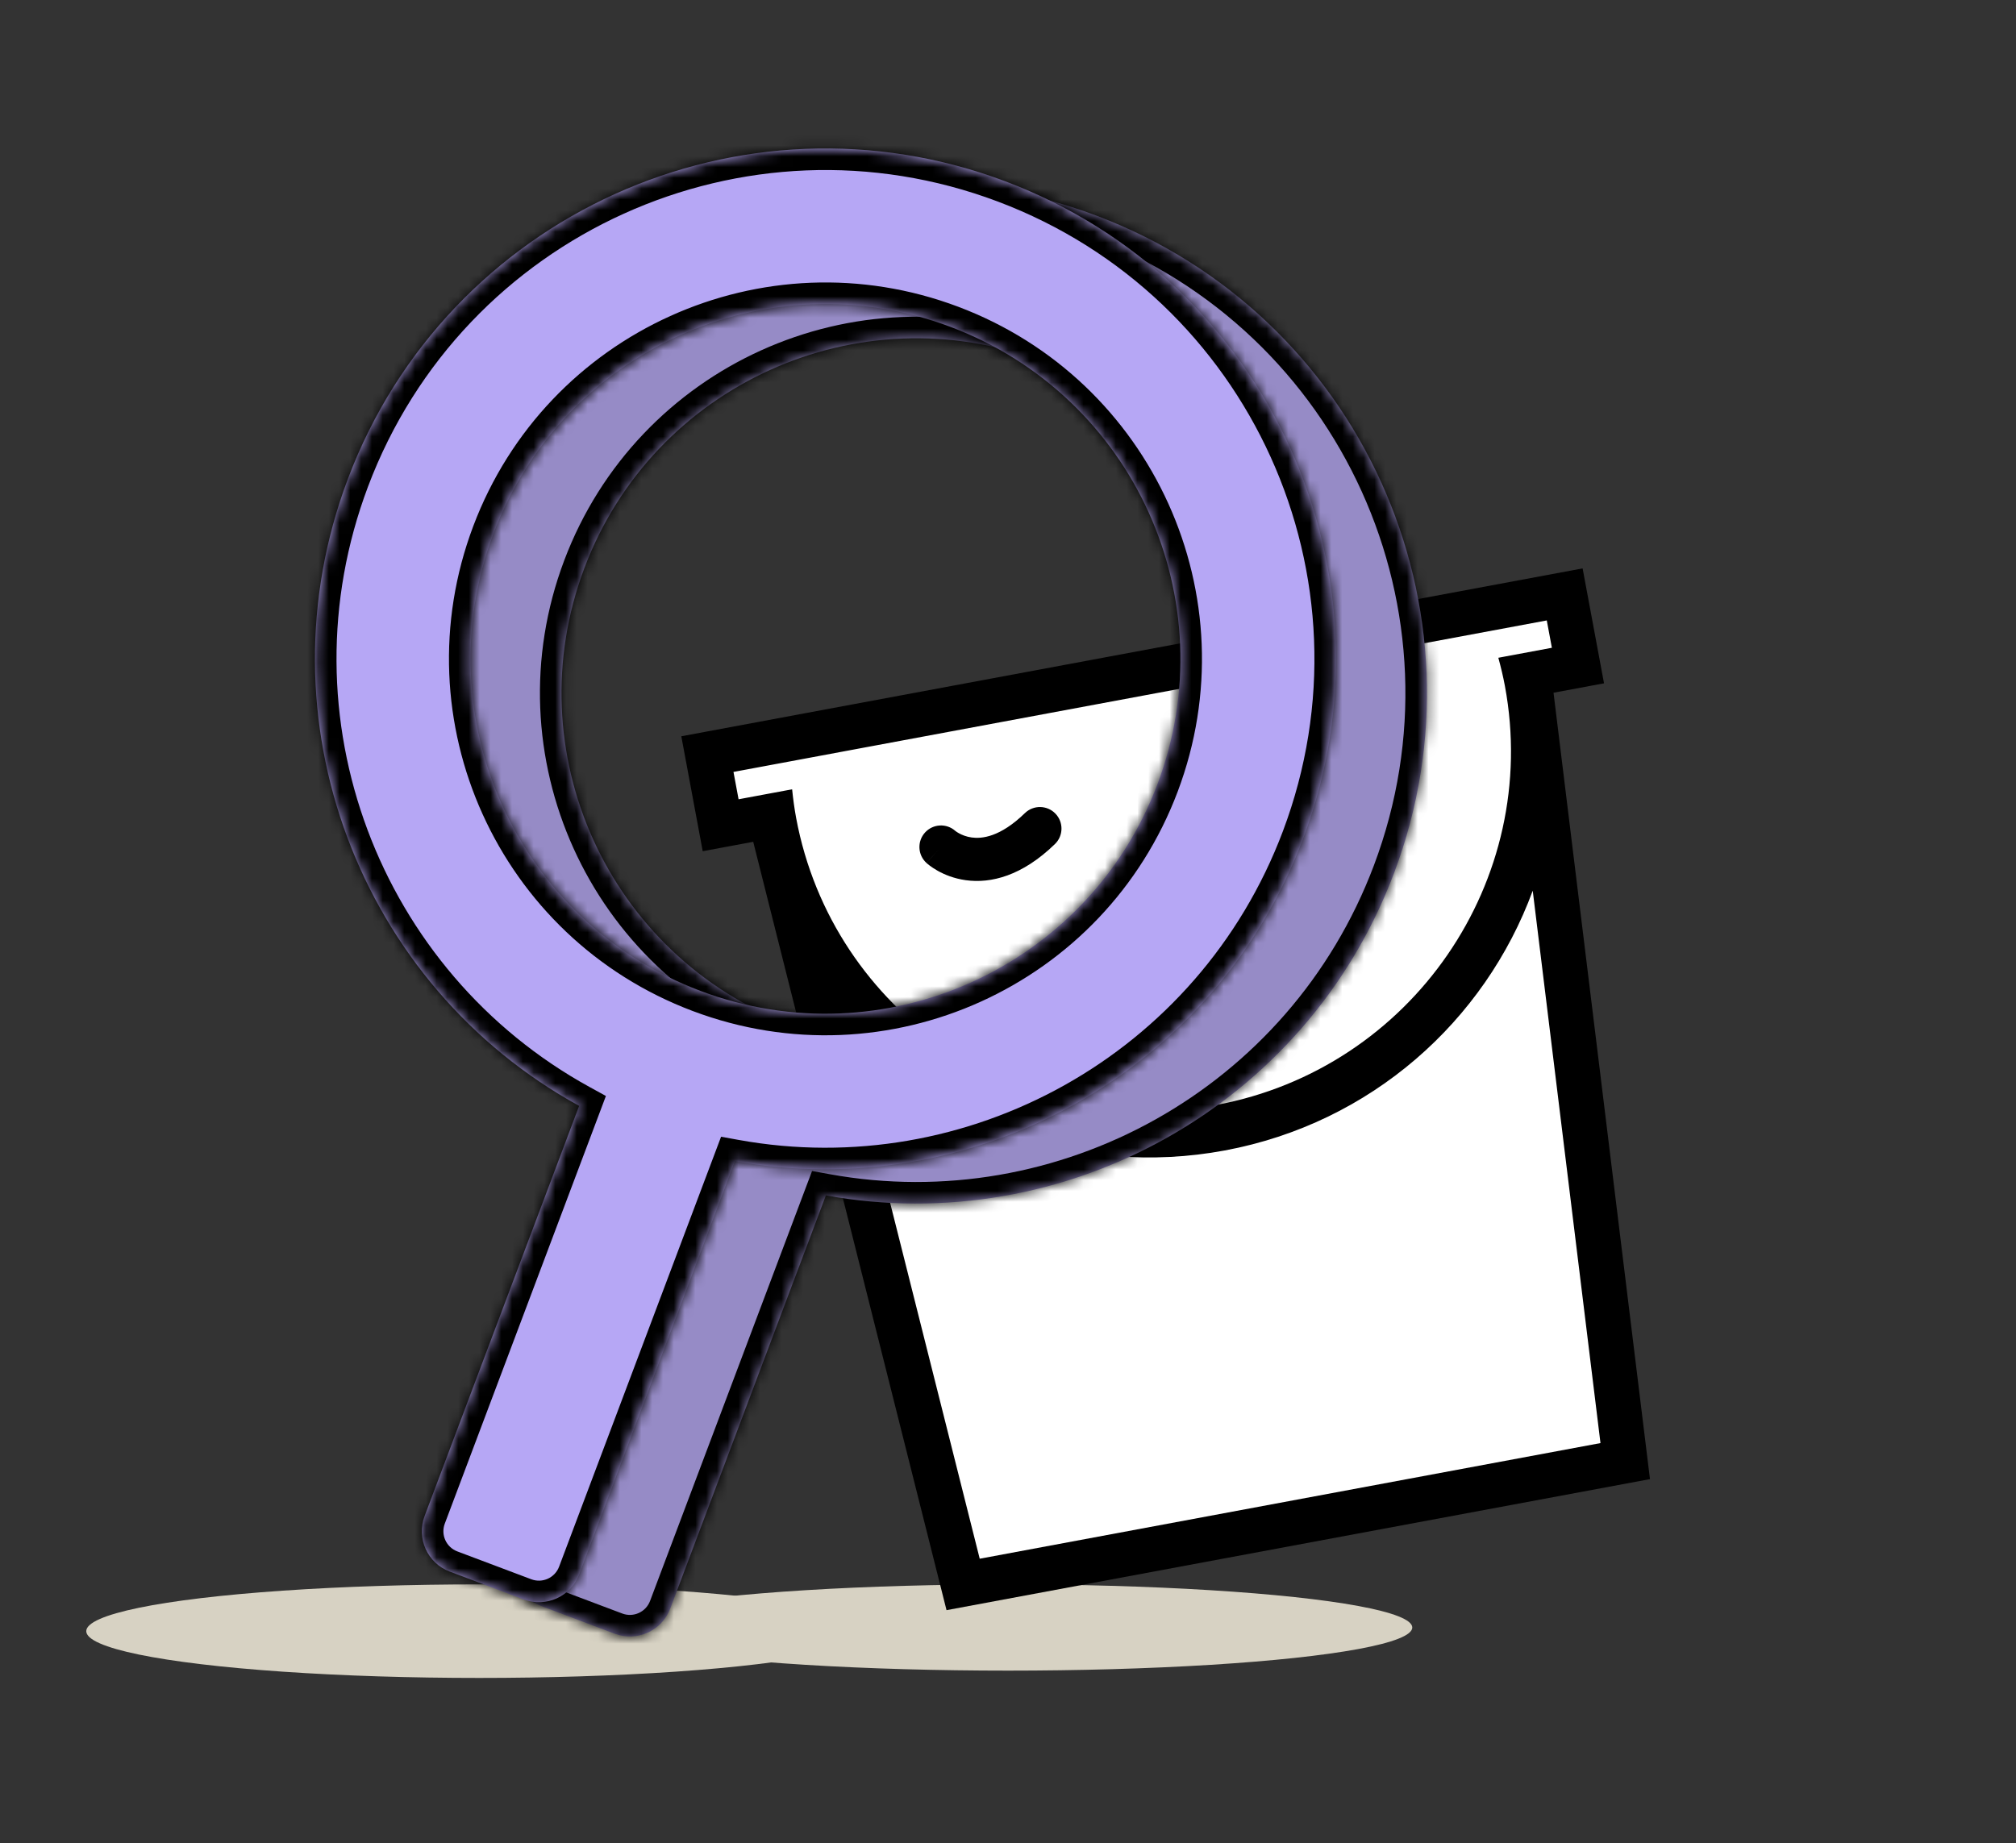 <svg width="187" height="171" viewBox="0 0 187 171" fill="none" xmlns="http://www.w3.org/2000/svg">
<rect x="0" y="0" width="187" height="171" fill="#333333" stroke="none"/>
<ellipse cx="44.444" cy="151.339" rx="36.444" ry="4.339" fill="#D7D2C3"/>
<ellipse cx="93.5" cy="151" rx="37.5" ry="4" fill="#D7D2C3"/>
<path d="M67.515 76.818L66.116 70.644L146.391 55.385L147.102 61.39L143.159 62.608L151.352 136.044L90.625 145.903L71.976 76.457L67.515 76.818Z" fill="white"/>
<path fill-rule="evenodd" clip-rule="evenodd" d="M143.476 57.563L143.949 60.101L143.346 60.213L139.511 60.928L139.511 60.928L138.982 61.027C139.217 61.886 139.426 62.751 139.592 63.643C142.956 81.701 130.947 99.141 112.822 102.518C94.697 105.895 77.213 93.95 73.849 75.892C73.683 75 73.566 74.118 73.476 73.231L72.937 73.332L72.937 73.332L69.102 74.046L68.509 74.157L68.036 71.619L143.476 57.563ZM78.273 94.536C86.759 104.202 100.006 109.274 113.609 106.739C127.206 104.206 137.735 94.706 142.173 82.638L144.22 99.337L148.457 133.889L90.877 144.618L78.273 94.536ZM146.8 52.736L63.197 68.312L65.183 78.975L69.867 78.102L87.798 149.39L153.048 137.232L144.102 64.271L148.786 63.398L146.8 52.736ZM97.854 78.311C98.647 77.541 98.665 76.275 97.895 75.483C97.126 74.69 95.86 74.672 95.067 75.441C92.759 77.683 91.059 77.829 90.135 77.702C89.62 77.631 89.212 77.457 88.939 77.304C88.803 77.229 88.706 77.161 88.653 77.121C88.63 77.105 88.616 77.093 88.61 77.088C87.795 76.366 86.548 76.429 85.809 77.235C85.063 78.049 85.119 79.314 85.933 80.06L87.284 78.586C85.933 80.06 85.934 80.061 85.935 80.062L85.937 80.064L85.942 80.069L85.953 80.078L85.979 80.101C85.998 80.118 86.022 80.138 86.049 80.161C86.105 80.207 86.177 80.265 86.265 80.33C86.44 80.461 86.683 80.626 86.989 80.797C87.599 81.138 88.481 81.512 89.59 81.665C91.914 81.984 94.802 81.275 97.854 78.311ZM128.475 69.785C129.245 70.577 129.226 71.843 128.434 72.613C125.382 75.577 122.494 76.287 120.17 75.967C119.061 75.814 118.179 75.44 117.569 75.1C117.263 74.929 117.02 74.764 116.844 74.633C116.756 74.567 116.684 74.51 116.629 74.464C116.601 74.441 116.578 74.421 116.559 74.404L116.533 74.381L116.522 74.371L116.517 74.367L116.515 74.365C116.514 74.364 116.513 74.363 117.864 72.888L116.513 74.363C115.698 73.617 115.643 72.352 116.389 71.537C117.128 70.731 118.375 70.669 119.19 71.391C119.194 71.394 119.201 71.4 119.212 71.408C119.217 71.413 119.224 71.418 119.232 71.424C119.286 71.464 119.383 71.531 119.519 71.607C119.792 71.759 120.2 71.933 120.715 72.004C121.639 72.131 123.339 71.986 125.647 69.744C126.439 68.974 127.706 68.993 128.475 69.785Z" fill="black"/>
<mask id="path-5-inside-1_4102_1213" fill="white">
<path fill-rule="evenodd" clip-rule="evenodd" d="M76.608 110.91C98.671 114.912 121.126 102.729 129.312 80.998C138.528 56.529 126.164 29.222 101.696 20.005C77.227 10.788 49.92 23.152 40.703 47.621C32.296 69.941 41.845 94.622 62.159 105.781L47.824 143.837C47.045 145.904 48.09 148.211 50.157 148.99L57.017 151.574C59.084 152.353 61.391 151.308 62.17 149.241L76.608 110.91ZM115.809 75.912C109.401 92.923 90.416 101.519 73.405 95.111C56.393 88.704 47.797 69.718 54.205 52.707C60.613 35.695 79.598 27.099 96.61 33.507C113.621 39.915 122.217 58.9 115.809 75.912Z"/>
</mask>
<path fill-rule="evenodd" clip-rule="evenodd" d="M76.608 110.91C98.671 114.912 121.126 102.729 129.312 80.998C138.528 56.529 126.164 29.222 101.696 20.005C77.227 10.788 49.92 23.152 40.703 47.621C32.296 69.941 41.845 94.622 62.159 105.781L47.824 143.837C47.045 145.904 48.09 148.211 50.157 148.99L57.017 151.574C59.084 152.353 61.391 151.308 62.17 149.241L76.608 110.91ZM115.809 75.912C109.401 92.923 90.416 101.519 73.405 95.111C56.393 88.704 47.797 69.718 54.205 52.707C60.613 35.695 79.598 27.099 96.61 33.507C113.621 39.915 122.217 58.9 115.809 75.912Z" fill="#968BC6"/>
<path d="M76.608 110.91L76.965 108.942L75.325 108.644L74.737 110.205L76.608 110.91ZM62.159 105.781L64.03 106.486L64.642 104.863L63.122 104.028L62.159 105.781ZM47.824 143.837L49.696 144.542L47.824 143.837ZM76.251 112.878C99.247 117.05 122.651 104.354 131.183 81.703L127.44 80.293C119.601 101.104 98.095 112.775 76.965 108.942L76.251 112.878ZM131.183 81.703C140.789 56.201 127.903 27.74 102.401 18.134L100.991 21.877C124.426 30.704 136.267 56.858 127.44 80.293L131.183 81.703ZM102.401 18.134C76.899 8.527 48.438 21.414 38.831 46.916L42.575 48.326C51.402 24.891 77.556 13.049 100.991 21.877L102.401 18.134ZM38.831 46.916C30.068 70.18 40.022 95.903 61.196 107.534L63.122 104.028C43.668 93.342 34.523 69.701 42.575 48.326L38.831 46.916ZM49.696 144.542L64.03 106.486L60.287 105.076L45.952 143.132L49.696 144.542ZM50.862 147.118C49.828 146.729 49.306 145.575 49.696 144.542L45.952 143.132C44.784 146.233 46.351 149.694 49.452 150.862L50.862 147.118ZM57.722 149.702L50.862 147.118L49.452 150.862L56.312 153.446L57.722 149.702ZM60.298 148.536C59.909 149.569 58.755 150.092 57.722 149.702L56.312 153.446C59.413 154.614 62.873 153.047 64.042 149.946L60.298 148.536ZM74.737 110.205L60.298 148.536L64.042 149.946L78.48 111.615L74.737 110.205ZM72.7 96.983C90.745 103.78 110.884 94.662 117.681 76.617L113.938 75.207C107.919 91.185 90.088 99.258 74.11 93.24L72.7 96.983ZM52.334 52.002C45.536 70.047 54.655 90.186 72.7 96.983L74.11 93.24C58.132 87.221 50.059 69.39 56.077 53.412L52.334 52.002ZM97.315 31.636C79.27 24.838 59.131 33.957 52.334 52.002L56.077 53.412C62.096 37.434 79.927 29.36 95.905 35.379L97.315 31.636ZM117.681 76.617C124.478 58.572 115.36 38.433 97.315 31.636L95.905 35.379C111.883 41.398 119.956 59.229 113.938 75.207L117.681 76.617Z" fill="black" mask="url(#path-5-inside-1_4102_1213)"/>
<mask id="path-7-inside-2_4102_1213" fill="white">
<path fill-rule="evenodd" clip-rule="evenodd" d="M68.17 107.731C90.232 111.734 112.687 99.55 120.873 77.819C130.09 53.35 117.726 26.043 93.257 16.826C68.788 7.609 41.481 19.974 32.264 44.442C23.857 66.762 33.406 91.444 53.72 102.602L39.385 140.658C38.606 142.725 39.651 145.033 41.718 145.811L48.578 148.395C50.645 149.174 52.953 148.129 53.731 146.062L68.17 107.731ZM107.371 72.733C100.963 89.745 81.978 98.34 64.966 91.933C47.955 85.525 39.359 66.54 45.767 49.528C52.175 32.517 71.16 23.921 88.171 30.329C105.183 36.736 113.778 55.722 107.371 72.733Z"/>
</mask>
<path fill-rule="evenodd" clip-rule="evenodd" d="M68.17 107.731C90.232 111.734 112.687 99.55 120.873 77.819C130.09 53.35 117.726 26.043 93.257 16.826C68.788 7.609 41.481 19.974 32.264 44.442C23.857 66.762 33.406 91.444 53.72 102.602L39.385 140.658C38.606 142.725 39.651 145.033 41.718 145.811L48.578 148.395C50.645 149.174 52.953 148.129 53.731 146.062L68.17 107.731ZM107.371 72.733C100.963 89.745 81.978 98.34 64.966 91.933C47.955 85.525 39.359 66.54 45.767 49.528C52.175 32.517 71.16 23.921 88.171 30.329C105.183 36.736 113.778 55.722 107.371 72.733Z" fill="#B6A7F5"/>
<path d="M68.17 107.731L68.527 105.763L66.886 105.465L66.298 107.026L68.17 107.731ZM53.72 102.602L55.592 103.307L56.203 101.684L54.683 100.849L53.72 102.602ZM67.813 109.699C90.809 113.871 114.212 101.175 122.744 78.524L119.001 77.114C111.162 97.925 89.656 109.596 68.527 105.763L67.813 109.699ZM122.744 78.524C132.351 53.022 119.464 24.561 93.962 14.955L92.552 18.698C115.987 27.525 127.829 53.679 119.001 77.114L122.744 78.524ZM93.962 14.955C68.46 5.349 39.999 18.235 30.393 43.737L34.136 45.147C42.964 21.712 69.117 9.87 92.552 18.698L93.962 14.955ZM30.393 43.737C21.63 67.001 31.584 92.724 52.757 104.355L54.683 100.849C35.229 90.163 26.084 66.522 34.136 45.147L30.393 43.737ZM41.257 141.363L55.592 103.307L51.849 101.897L37.514 139.953L41.257 141.363ZM42.423 143.94C41.39 143.55 40.867 142.397 41.257 141.363L37.514 139.953C36.346 143.054 37.912 146.515 41.013 147.683L42.423 143.94ZM49.283 146.524L42.423 143.94L41.013 147.683L47.873 150.267L49.283 146.524ZM51.86 145.357C51.47 146.391 50.317 146.913 49.283 146.524L47.873 150.267C50.974 151.435 54.435 149.868 55.603 146.767L51.86 145.357ZM66.298 107.026L51.86 145.357L55.603 146.767L70.041 108.436L66.298 107.026ZM64.261 93.804C82.306 100.601 102.445 91.483 109.242 73.438L105.499 72.028C99.481 88.006 81.649 96.079 65.671 90.061L64.261 93.804ZM43.895 48.823C37.098 66.868 46.216 87.007 64.261 93.804L65.671 90.061C49.693 84.042 41.62 66.211 47.638 50.233L43.895 48.823ZM88.876 28.457C70.831 21.66 50.692 30.778 43.895 48.823L47.638 50.233C53.657 34.255 71.488 26.182 87.466 32.2L88.876 28.457ZM109.242 73.438C116.039 55.393 106.921 35.254 88.876 28.457L87.466 32.2C103.444 38.219 111.517 56.05 105.499 72.028L109.242 73.438Z" fill="black" mask="url(#path-7-inside-2_4102_1213)"/>
</svg>
